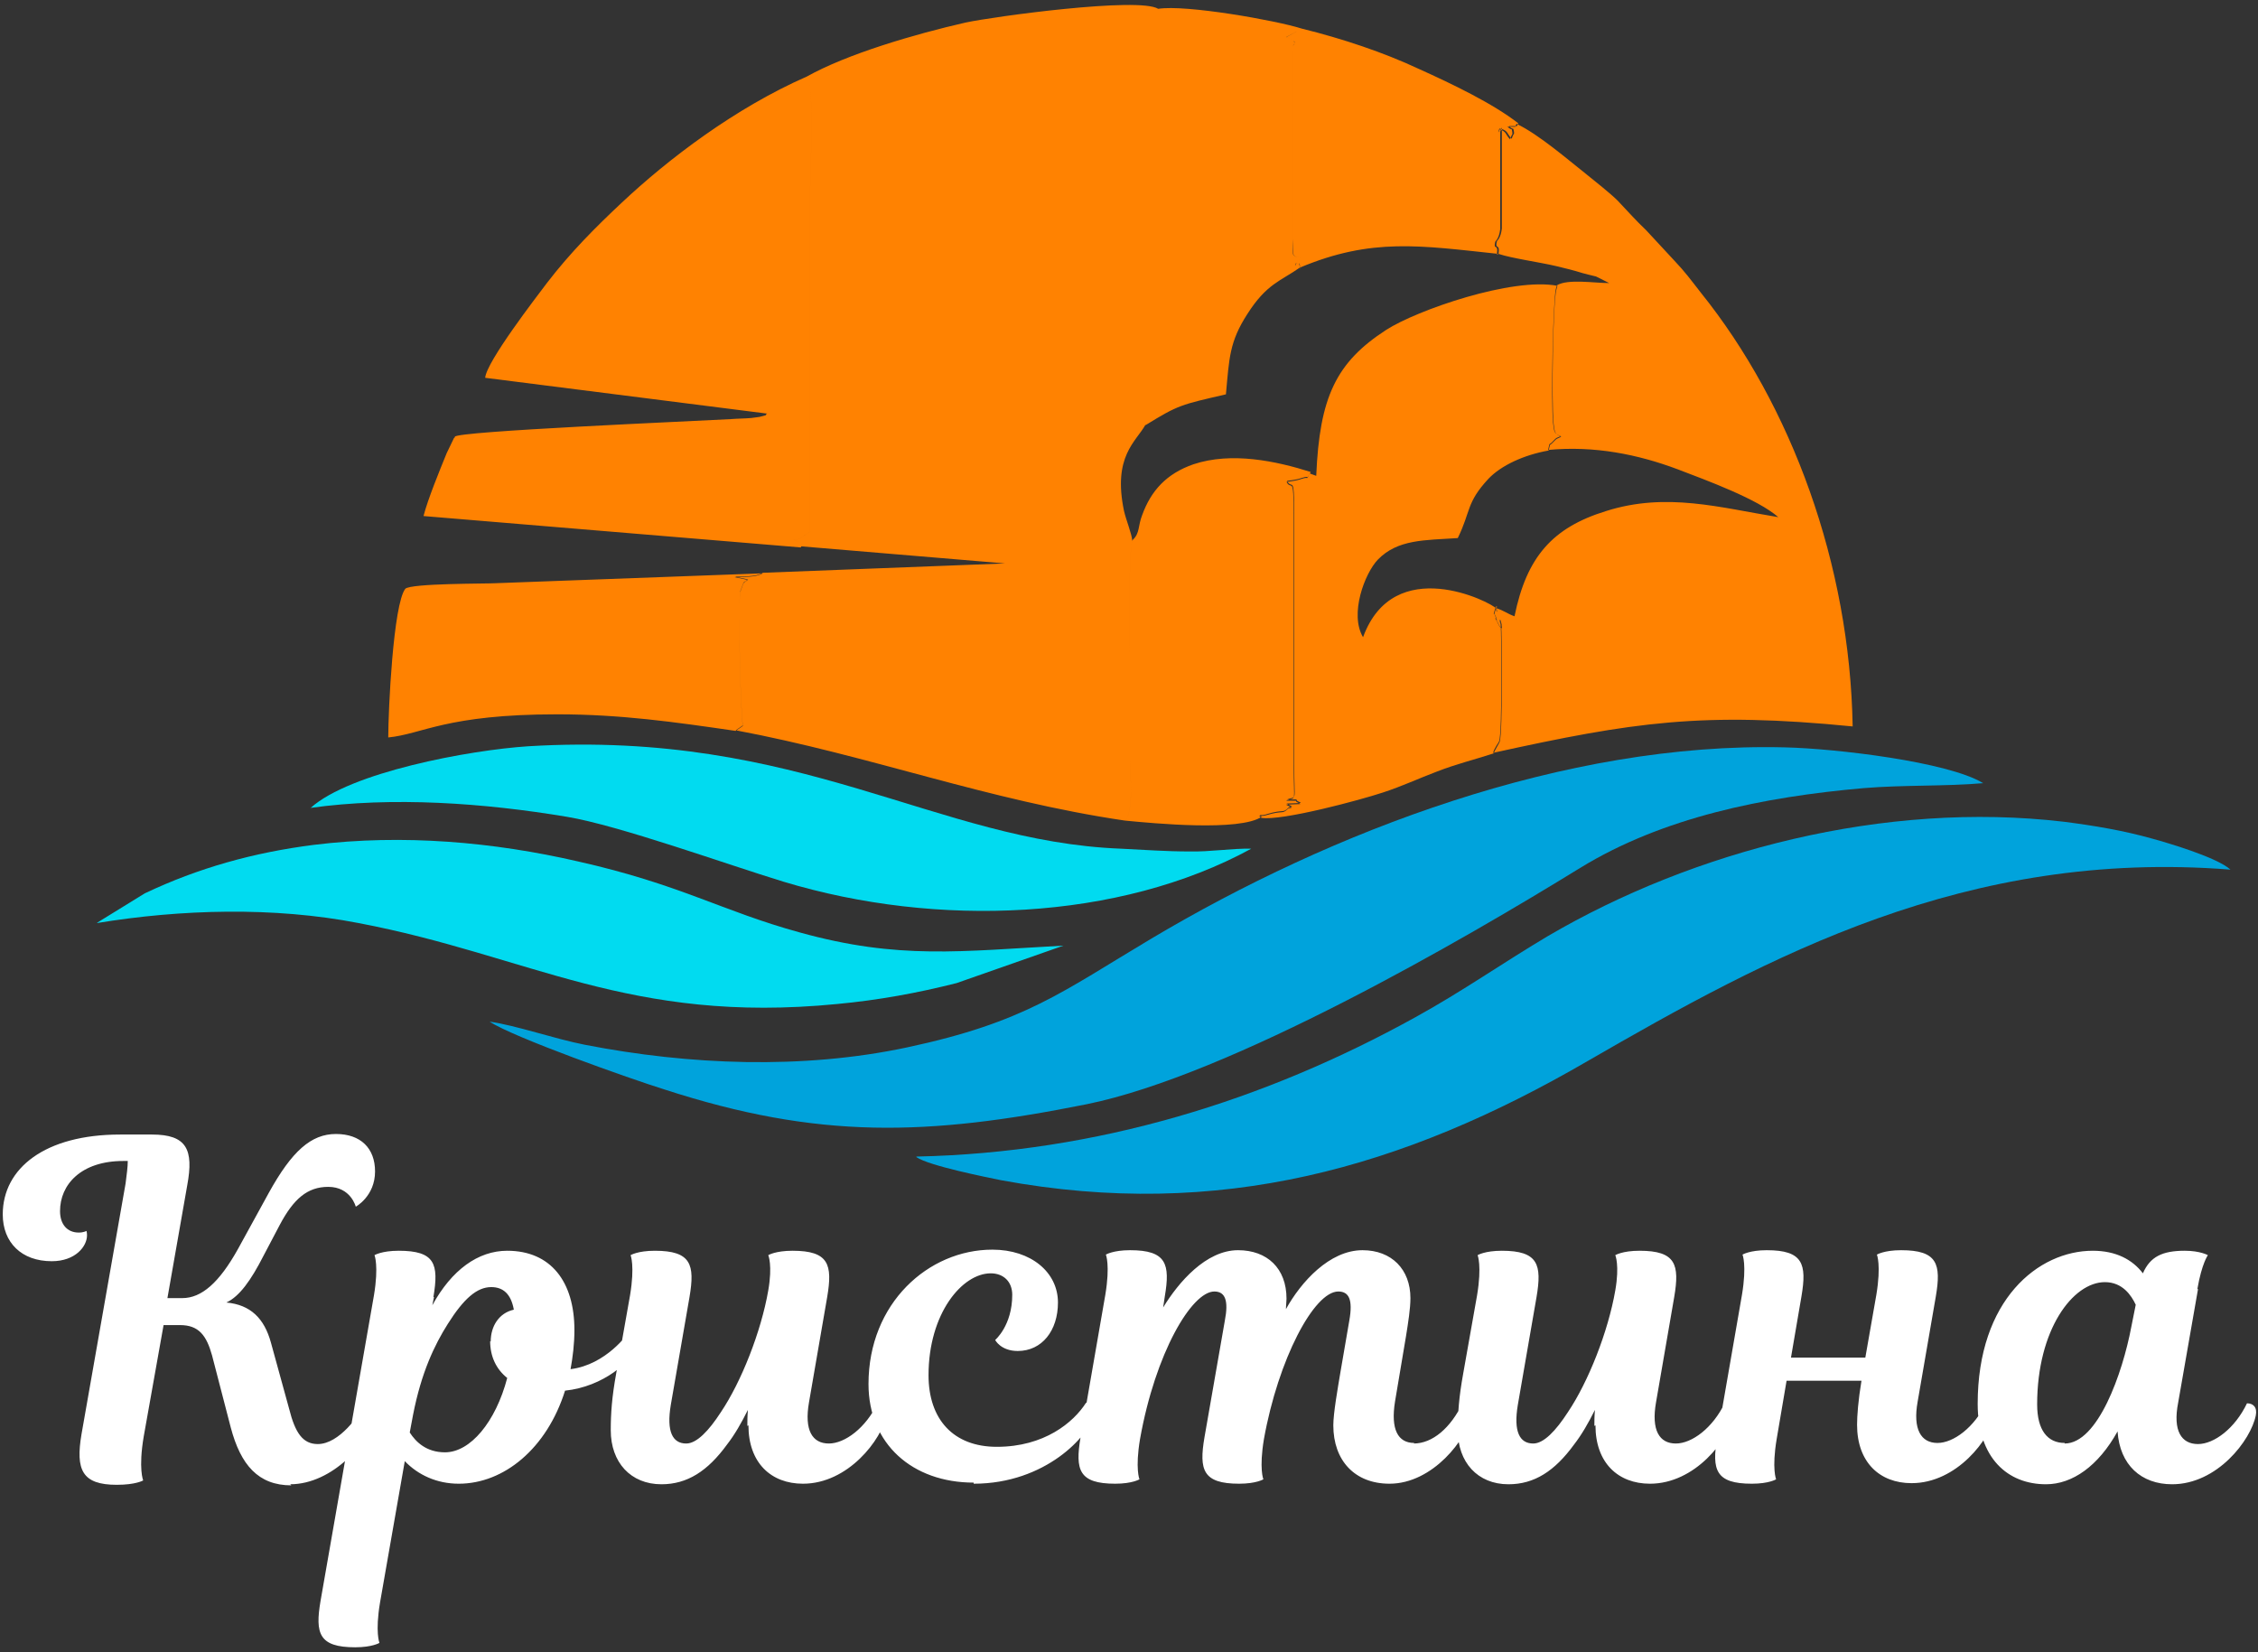 <?xml version="1.0" encoding="UTF-8"?> <!-- Creator: CorelDRAW 2017 --> <svg xmlns="http://www.w3.org/2000/svg" xmlns:xlink="http://www.w3.org/1999/xlink" xml:space="preserve" width="41mm" height="30mm" style="shape-rendering:geometricPrecision; text-rendering:geometricPrecision; image-rendering:optimizeQuality; fill-rule:evenodd; clip-rule:evenodd" viewBox="0 0 4100 3000"><rect x="0" y="0" width="4100" height="3000" fill="#333333" stroke="none"/> <defs> <style type="text/css"> <![CDATA[ .fil0 {fill:#00A3DC} .fil1 {fill:#01DBF0} .fil2 {fill:#FF8201} .fil3 {fill:white;fill-rule:nonzero} ]]> </style> </defs> <g id="Слой_x0020_1">  <g id="_1821513341200"> <path class="fil0" d="M889 1855c44,29 256,104 317,123 280,91 477,85 767,27 261,-53 685,-299 896,-429 150,-92 333,-129 515,-145 73,-6 148,-3 217,-9 -64,-39 -269,-63 -360,-65 -400,-10 -824,153 -1150,347 -163,97 -229,152 -445,198 -189,40 -394,32 -584,-5 -56,-11 -124,-35 -173,-42z"></path> <path class="fil0" d="M1664 2101c23,16 130,37 154,42 396,73 730,-22 1064,-216 329,-190 688,-386 1168,-348 -24,-22 -112,-48 -141,-56 -53,-15 -107,-24 -162,-31 -324,-38 -671,52 -937,208 -84,50 -153,99 -240,147 -273,151 -577,246 -906,253z"></path> <path class="fil1" d="M176 1676c152,-25 321,-30 475,0 311,59 491,184 869,147 75,-7 146,-20 217,-38l194 -68c-186,10 -299,26 -479,-24 -142,-39 -216,-87 -403,-129 -152,-35 -317,-50 -479,-30 -110,14 -210,42 -307,88l-86 53z"></path> <path class="fil1" d="M563 1467c150,-21 316,-9 466,16 96,16 289,86 394,118 278,84 609,71 849,-60 -33,-1 -76,6 -113,5 -41,0 -82,-3 -123,-5 -338,-13 -580,-216 -1077,-186 -107,7 -323,47 -395,112z"></path> <path class="fil2" d="M2360 486c131,-55 219,-40 361,-25 3,-21 -7,-6 -3,-23 0,-1 7,-5 9,-23l0 -173c1,-26 -7,10 -1,-8 13,4 10,9 19,18 3,-11 5,-7 4,-13 -2,-10 0,-1 -9,-10 24,0 11,0 17,-5 -46,-36 -121,-72 -181,-99 -64,-30 -139,-55 -212,-73l-9 5c-28,15 -19,8 -14,13l8 5c1,0 2,1 3,2 -6,9 -3,0 -4,17l0 340c0,27 -5,33 17,34 -11,9 -7,0 -10,8 -6,15 -2,-4 1,4 11,26 -1,-19 4,6zm361 -25c24,8 74,15 104,22 17,4 33,8 49,13 8,2 15,4 24,6l24 12c-27,0 -75,-8 -95,4l-2 7c-5,22 -9,202 -5,243 2,17 2,19 14,24 -10,4 -7,2 -14,9 -9,10 -5,-1 -9,16 84,-8 163,8 235,35 55,21 145,54 183,87 -105,-17 -203,-46 -313,-11 -97,30 -144,83 -166,191 -14,-5 -18,-10 -34,-15 3,20 5,-19 -2,4 -3,13 -2,1 2,13 5,18 -6,-11 1,5 20,43 0,-28 8,11 1,7 3,194 -3,209 -1,3 -8,11 -11,21 255,-56 380,-75 653,-48 -5,-294 -111,-583 -276,-788 -18,-23 -28,-37 -48,-58l-51 -55c-19,-18 -32,-33 -52,-54 -12,-12 -42,-36 -57,-48 -33,-26 -86,-72 -126,-91 -6,5 7,6 -17,5 10,9 7,0 9,10 1,6 -1,2 -4,13 -9,-9 -6,-14 -19,-18 -6,18 2,-18 1,8l0 173c-2,18 -9,22 -9,23 -4,17 6,1 3,23zm-641 311c60,-37 64,-37 146,-56 6,-65 6,-95 39,-146 35,-55 61,-60 95,-84 -4,-25 7,20 -4,-6 -4,-8 -7,10 -1,-4 3,-8 -1,1 10,-8 -23,-1 -18,-8 -17,-34l0 -340c1,-17 -2,-7 4,-17 -1,-1 -3,-1 -3,-2l-8 -5c-5,-5 -13,2 14,-13l9 -5c-47,-15 -211,-44 -261,-36 -35,-22 -299,14 -350,25 -92,21 -215,57 -288,98 15,31 6,158 6,205l0 621 -13 9c-9,5 1,4 -17,6 15,8 6,-3 14,12l370 31 -440 17c-14,8 -35,6 -51,7l24 5c-1,1 -2,2 -3,2 -1,1 -2,2 -3,2 -1,1 -2,2 -2,2l-6 16c-4,36 1,225 5,243l-13 9c245,46 456,127 707,164 16,-19 9,-79 9,-120 0,-65 -5,-367 4,-388 -1,-13 -11,-37 -15,-54 -21,-100 22,-126 39,-157zm299 87c-12,17 3,4 -17,11 -5,2 -17,4 -26,5 9,17 13,-15 13,60l0 454c0,73 6,57 -14,65 30,0 11,-1 23,4 1,0 2,1 3,2l-26 1c18,9 7,4 3,8 -10,10 -8,2 -38,11 -13,4 -17,-2 -10,5 38,6 182,-33 221,-46 34,-11 66,-26 98,-38 36,-14 66,-21 103,-33 4,-9 10,-18 11,-21 6,-15 4,-202 3,-209 -8,-40 12,31 -8,-11 -8,-16 4,13 -1,-5 -4,-13 -5,0 -2,-13 6,-24 4,16 2,-4 -10,-12 -186,-101 -242,52 -25,-42 3,-116 27,-141 36,-37 85,-35 145,-39 24,-49 15,-64 56,-108 23,-24 64,-43 109,-51 4,-16 0,-6 9,-16 7,-7 4,-4 14,-9 -12,-5 -12,-8 -14,-24 -4,-42 -1,-222 5,-243l2 -7c-82,-16 -255,44 -311,80 -91,59 -121,122 -127,265l-11 -4zm-323 123c-9,21 -4,323 -4,388 0,42 7,101 -9,120 52,5 208,20 248,-7 -7,-7 -3,0 10,-5 30,-9 28,-1 38,-11 4,-4 15,1 -3,-8l26 -1c-1,-1 -2,-2 -3,-2 -12,-5 7,-5 -23,-4 20,-8 14,8 14,-65l0 -454c0,-75 -4,-42 -13,-60 10,-1 21,-3 26,-5 21,-7 5,7 17,-11 -63,-20 -144,-37 -213,-14 -49,17 -77,48 -93,92 -8,20 -4,33 -17,45zm-601 10c-8,-15 1,-4 -14,-12 18,-2 8,-1 17,-6l13 -9 0 -621c0,-47 9,-174 -6,-205 -130,57 -252,150 -336,229 -47,44 -93,90 -136,146 -18,24 -110,143 -112,172l512 65c-7,4 6,1 -14,6 -1,0 -15,2 -15,2 -12,1 -25,1 -37,2 -72,4 -499,22 -501,32 0,2 -2,2 -2,3l-13 27c-13,32 -34,83 -42,114l685 57zm-119 335l13 -9c-4,-17 -9,-207 -5,-243l6 -16c1,-1 2,-2 2,-2 1,-1 2,-2 3,-2 1,-1 2,-1 3,-2l-24 -5c17,-1 37,1 51,-7l-487 18c-15,1 -151,0 -162,10 -22,28 -31,221 -31,270 62,-6 105,-42 307,-42 115,0 213,14 323,30z"></path> <path class="fil3" d="M527 2695c77,0 146,-78 152,-125 2,-14 -3,-22 -16,-22 -10,21 -47,74 -86,74 -27,0 -41,-20 -52,-64l-33 -120c-12,-44 -37,-69 -81,-73 24,-11 45,-41 67,-84l30 -57c25,-47 50,-69 88,-69 41,0 50,36 50,36 0,0 35,-19 35,-64 0,-42 -26,-68 -71,-68 -45,0 -80,31 -122,107l-56 102c-34,61 -66,89 -101,89l-27 0 36 -205c12,-65 -1,-92 -64,-92l-58 0c-136,0 -213,61 -213,145 0,51 34,85 89,85 43,0 64,-27 64,-47 0,-5 -1,-8 -1,-8 0,0 -5,3 -14,3 -21,0 -34,-15 -34,-39 0,-48 38,-91 115,-91l8 0c0,11 -2,25 -4,41l-80 455c-11,65 1,92 64,92 35,0 48,-8 48,-8 0,0 -9,-21 1,-80l36 -202 30 0c34,0 48,19 58,55l34 131c18,68 50,105 110,105zm260 -340c10,-60 3,-84 -63,-84 -31,0 -44,8 -44,8 0,0 8,19 -1,73l-97 555c-10,59 -3,84 63,84 31,0 44,-8 44,-8 0,0 -8,-19 1,-73l45 -257c24,25 58,41 98,41 82,0 160,-64 193,-169 69,-7 124,-54 130,-84 2,-13 -4,-21 -15,-21 0,0 -40,58 -105,66 4,-22 7,-46 7,-71 0,-88 -43,-144 -122,-144 -53,0 -101,35 -136,99l3 -15zm103 80c0,28 11,51 31,67 -21,80 -67,135 -113,135 -34,0 -53,-19 -64,-36l6 -32c15,-77 39,-127 63,-165 29,-46 53,-67 79,-67 22,0 36,13 41,41 -27,6 -42,30 -42,58zm469 153c0,68 41,106 99,106 82,0 143,-80 152,-125 3,-15 -5,-22 -16,-22 -22,46 -60,74 -89,74 -30,0 -45,-24 -36,-75l33 -191c10,-59 3,-84 -63,-84 -31,0 -44,8 -44,8 0,0 8,18 0,64 -13,75 -49,166 -86,221 -22,34 -44,57 -63,57 -25,0 -36,-22 -28,-70l34 -196c10,-59 3,-84 -63,-84 -31,0 -44,8 -44,8 0,0 8,19 -1,73l-25 141c-8,44 -10,73 -10,104 0,58 36,98 92,98 47,0 84,-24 119,-72 14,-18 26,-39 38,-63 -1,12 -1,21 -1,29zm409 106c131,0 210,-88 218,-125 3,-15 -3,-22 -14,-22 -23,36 -76,80 -162,80 -79,0 -124,-50 -124,-130 0,-112 61,-185 113,-185 23,0 39,15 39,39 0,56 -31,82 -31,82 0,0 10,20 41,20 44,0 73,-37 73,-88 0,-55 -49,-96 -119,-96 -116,0 -225,97 -225,244 0,109 80,179 191,179zm800 -74c-30,0 -43,-25 -35,-75l20 -119c4,-25 8,-50 8,-69 0,-52 -34,-87 -87,-87 -60,0 -112,58 -139,107 0,-7 1,-13 1,-19 0,-55 -35,-88 -88,-88 -58,0 -108,58 -136,104l3 -20c10,-59 3,-84 -63,-84 -31,0 -44,8 -44,8 0,0 8,19 -1,73l-45 259c-10,59 -3,84 63,84 31,0 44,-8 44,-8 0,0 -8,-19 1,-73 28,-157 94,-268 135,-268 20,0 26,17 19,53l-37 212c-10,59 -3,84 63,84 31,0 44,-8 44,-8 0,0 -8,-19 1,-73 26,-145 91,-268 135,-268 19,0 27,14 20,53l-16 93c-5,30 -13,75 -13,97 0,64 39,106 102,106 79,0 141,-82 149,-125 3,-15 -5,-22 -16,-22 -22,46 -55,74 -89,74zm329 -32c0,68 41,106 99,106 82,0 143,-80 152,-125 3,-15 -5,-22 -16,-22 -22,46 -60,74 -89,74 -30,0 -45,-24 -36,-75l33 -191c10,-59 3,-84 -63,-84 -31,0 -44,8 -44,8 0,0 8,18 0,64 -13,75 -49,166 -86,221 -22,34 -44,57 -63,57 -25,0 -36,-22 -28,-70l34 -196c10,-59 3,-84 -63,-84 -31,0 -44,8 -44,8 0,0 8,19 -1,73l-25 141c-8,44 -10,73 -10,104 0,58 36,98 92,98 47,0 84,-24 119,-72 14,-18 26,-39 38,-63 -1,12 -1,21 -1,29zm621 32c-30,0 -45,-25 -36,-75l33 -191c10,-59 3,-84 -63,-84 -31,0 -44,8 -44,8 0,0 8,19 -1,73l-20 114 -135 0 19 -111c10,-59 3,-84 -63,-84 -31,0 -44,8 -44,8 0,0 8,19 -1,73l-45 259c-10,59 -3,84 63,84 31,0 44,-8 44,-8 0,0 -8,-19 1,-73l18 -106 136 0c-6,36 -8,64 -8,80 0,68 41,106 99,106 82,0 143,-80 152,-125 3,-15 -5,-22 -16,-22 -22,46 -60,74 -89,74zm472 -280c8,-46 19,-61 19,-61 0,0 -14,-8 -42,-8 -41,0 -63,11 -76,41 -19,-25 -49,-41 -91,-41 -99,0 -209,89 -209,278 0,99 55,146 124,146 48,0 95,-33 130,-96 4,61 43,96 99,96 82,0 143,-80 152,-125 3,-15 -5,-22 -16,-22 -22,46 -60,74 -89,74 -30,0 -46,-24 -36,-75l36 -206zm-241 280c-31,0 -50,-23 -50,-70 0,-136 65,-222 123,-222 32,0 48,24 56,41l-8 40c-16,85 -61,212 -121,212z"></path> </g> </g> </svg> 